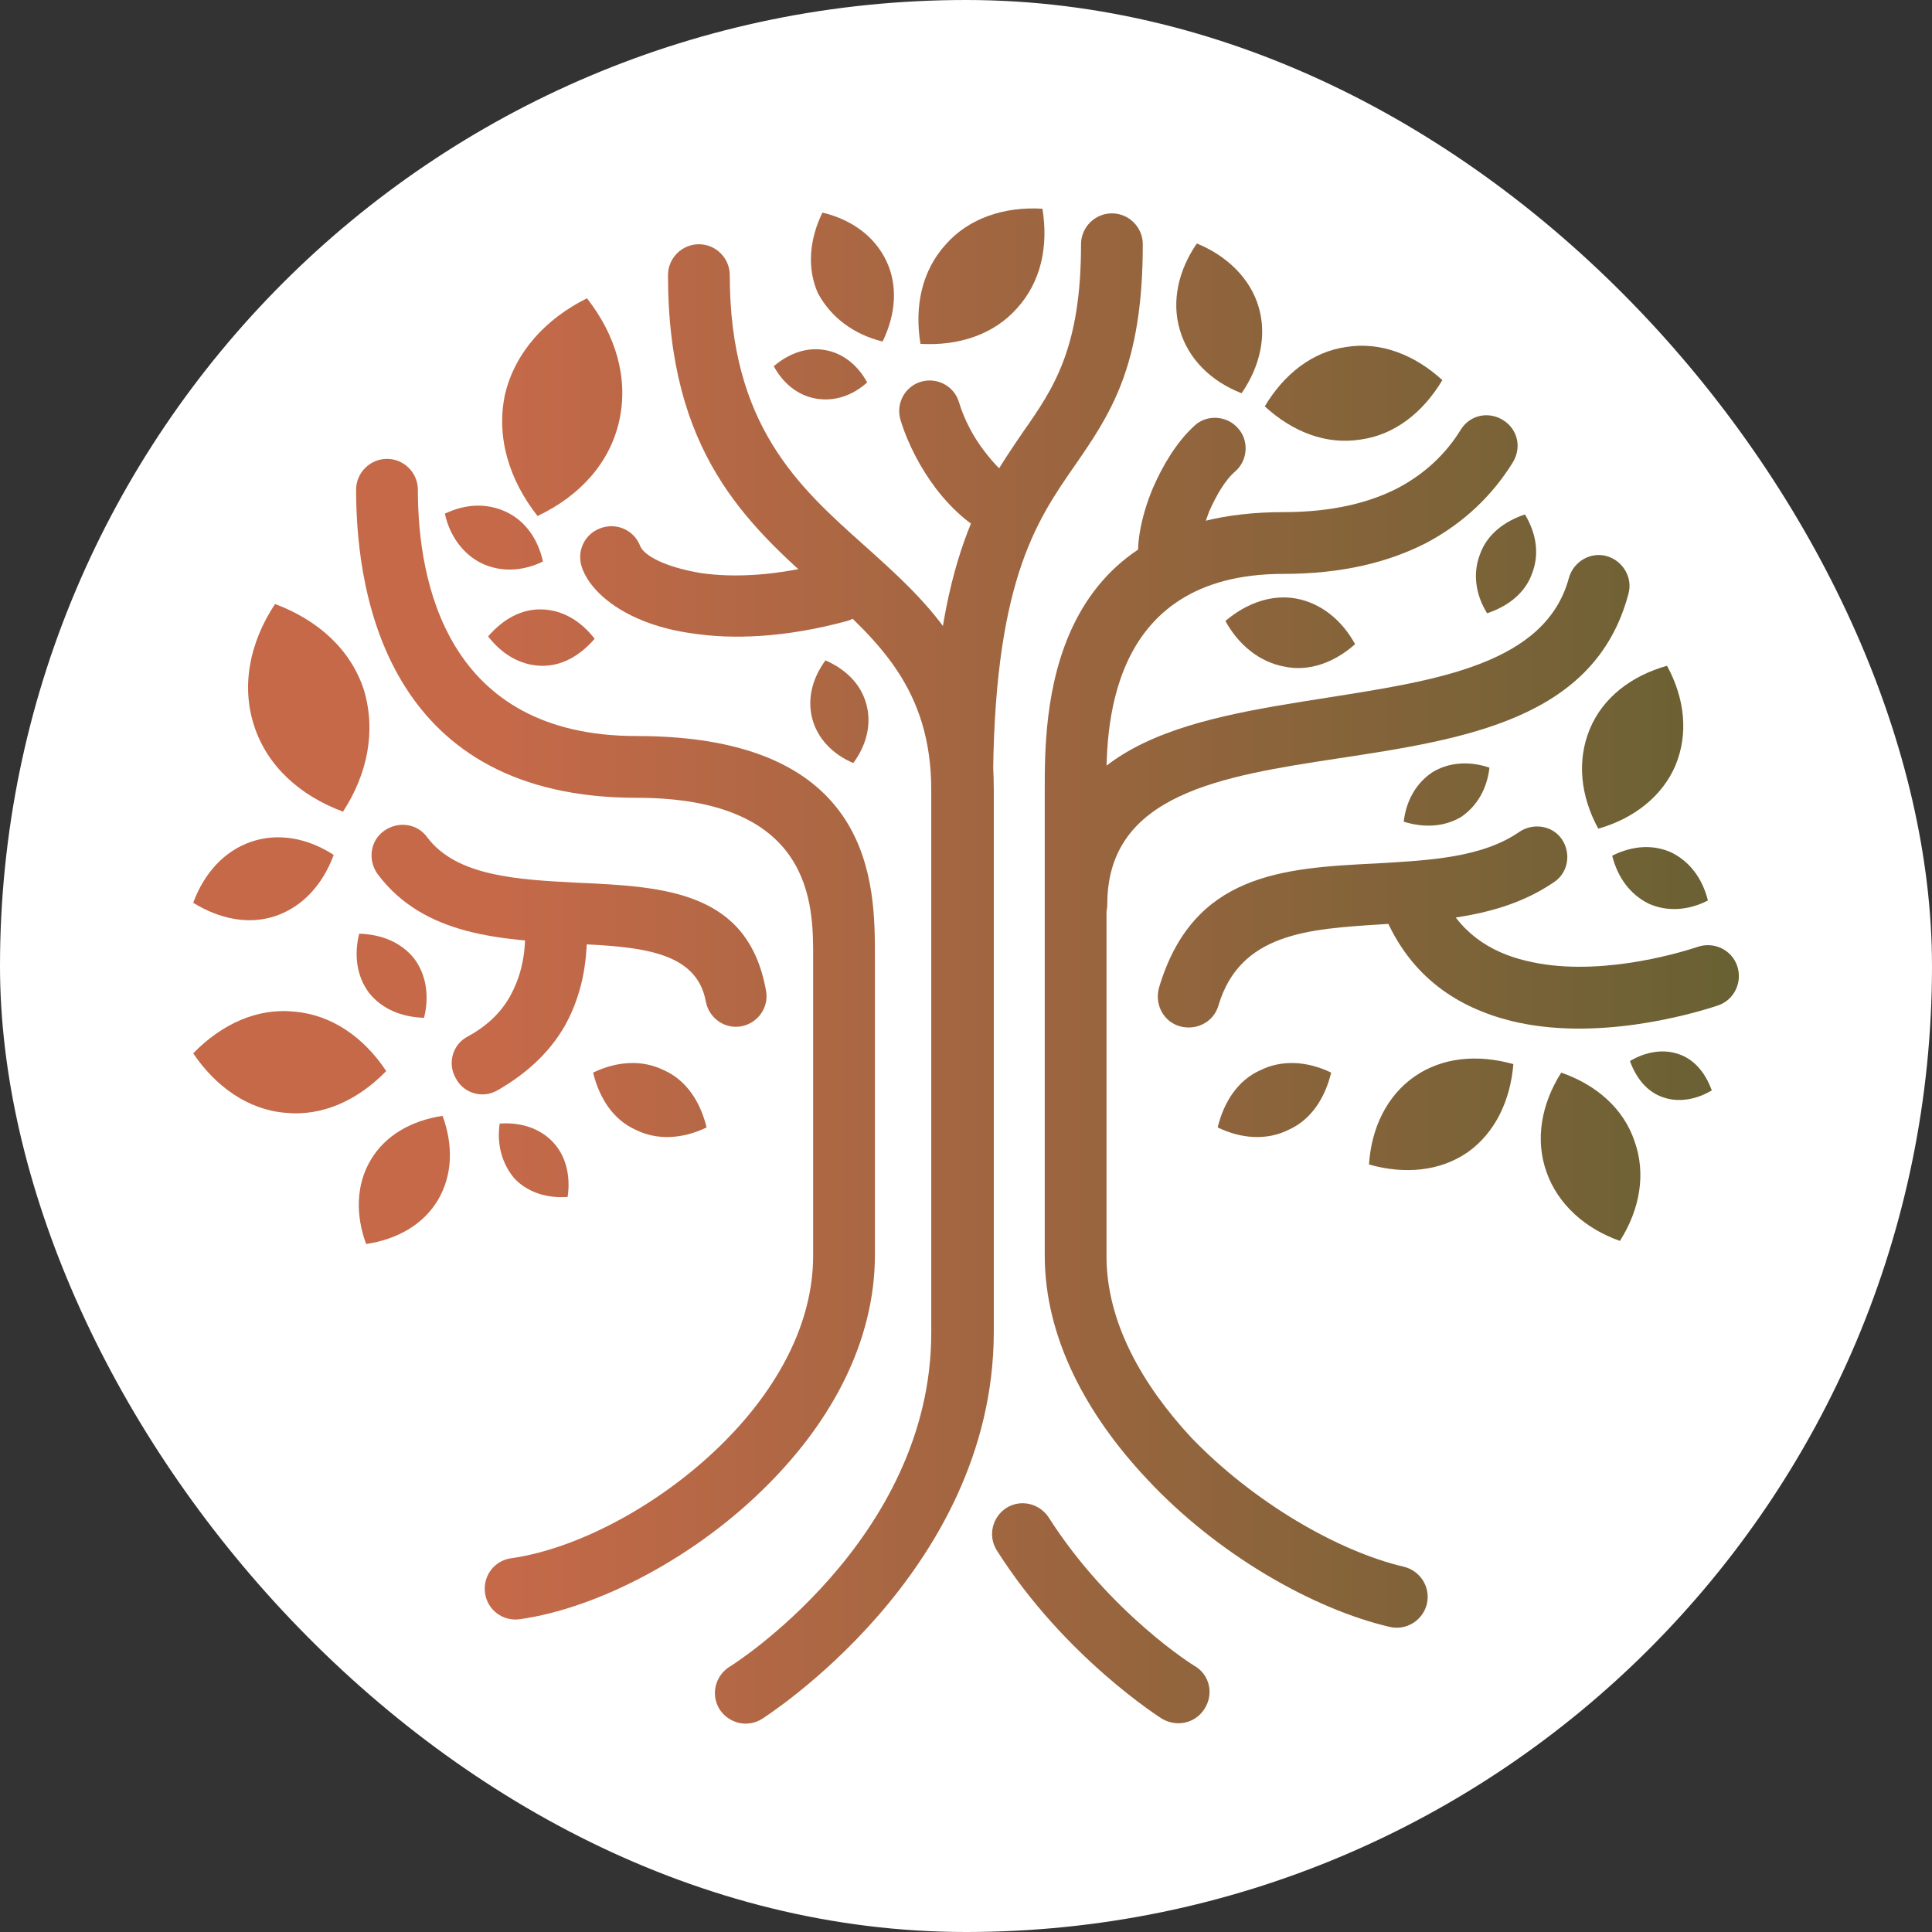 <svg xmlns="http://www.w3.org/2000/svg" version="1.1" xmlns:xlink="http://www.w3.org/1999/xlink" xmlns:svgjs="http://svgjs.dev/svgjs" width="1000" height="1000"><rect width="100%" height="100%" fill="#333333" stroke="none"/><g clip-path="url(#SvgjsClipPath1195)"><rect width="1000" height="1000" fill="#ffffff"></rect><g transform="matrix(3.996,0,0,3.996,100,107.889)"><svg xmlns="http://www.w3.org/2000/svg" version="1.1" xmlns:xlink="http://www.w3.org/1999/xlink" xmlns:svgjs="http://svgjs.dev/svgjs" width="200.21" height="196.262"><svg xmlns:dc="http://purl.org/dc/elements/1.1/" xmlns:cc="http://creativecommons.org/ns#" xmlns:rdf="http://www.w3.org/1999/02/22-rdf-syntax-ns#" xmlns:svg="http://www.w3.org/2000/svg" xmlns="http://www.w3.org/2000/svg" height="196.262" width="200.21" xml:space="preserve" viewBox="0 0 200.21 196.262" y="0px" x="0px" id="Calque_1" version="1.1"><defs id="defs292"><clipPath id="SvgjsClipPath1195"><rect width="1000" height="1000" x="0" y="0" rx="500" ry="500"></rect></clipPath></defs>
<style id="style2" type="text/css">
	.st0{fill:#C56949;}
	.st1{fill:#686133;}
	.st2{fill:url(#SVGID_1_);}
	.st3{fill:url(#SVGID_00000137134526595603687940000003152322133283005112_);}
	.st4{fill:url(#SVGID_00000096042244630685557920000006482646069401630122_);}
	.st5{fill:url(#SVGID_00000000200863446972472930000007787200650330999436_);}
	.st6{fill:url(#SVGID_00000036213505501291823770000016258029307733757867_);}
	.st7{fill:url(#SVGID_00000046329436376931507590000014102589100014629042_);}
	.st8{fill:url(#SVGID_00000009577878225416939260000008760115894159055017_);}
	.st9{fill:url(#SVGID_00000098202798474595440690000017621014003582291630_);}
	.st10{fill:url(#SVGID_00000056419503950645124370000001656109965194639768_);}
	.st11{fill:url(#SVGID_00000090989049806021535590000002622449011327744160_);}
	.st12{fill:url(#SVGID_00000060002825682332083320000015216290540314433426_);}
	.st13{fill:url(#SVGID_00000165922645808459702590000006038272221391941555_);}
	.st14{fill:url(#SVGID_00000168111029936678792430000012043276028526470789_);}
	.st15{fill-rule:evenodd;clip-rule:evenodd;fill:url(#SVGID_00000162322393969264177780000012080983495167835038_);}
	.st16{fill-rule:evenodd;clip-rule:evenodd;fill:url(#SVGID_00000154415334002960662980000010860061336640564124_);}
	.st17{fill-rule:evenodd;clip-rule:evenodd;fill:url(#SVGID_00000112625594429726852660000017291040857654314134_);}
	.st18{fill-rule:evenodd;clip-rule:evenodd;fill:url(#SVGID_00000008119413871173863680000008074153216332978839_);}
	.st19{fill-rule:evenodd;clip-rule:evenodd;fill:url(#SVGID_00000118388586644187193000000010154988966335594666_);}
	.st20{fill-rule:evenodd;clip-rule:evenodd;fill:url(#SVGID_00000047042018494662920410000004072712227393437597_);}
	.st21{fill-rule:evenodd;clip-rule:evenodd;fill:url(#SVGID_00000091709138844549984450000010407346875052271012_);}
	.st22{fill-rule:evenodd;clip-rule:evenodd;fill:url(#SVGID_00000165212518490940280870000017653278492774234516_);}
	.st23{fill-rule:evenodd;clip-rule:evenodd;fill:url(#SVGID_00000011001528620647986720000012341288216633907868_);}
	.st24{fill-rule:evenodd;clip-rule:evenodd;fill:url(#SVGID_00000163779108947475362310000008687840235264043911_);}
	.st25{fill-rule:evenodd;clip-rule:evenodd;fill:url(#SVGID_00000034055746468058951090000002015368387734896282_);}
	.st26{fill-rule:evenodd;clip-rule:evenodd;fill:url(#SVGID_00000062912066591693056560000017717313756726196665_);}
	.st27{fill-rule:evenodd;clip-rule:evenodd;fill:url(#SVGID_00000166654879207855952650000017316517550979054006_);}
	.st28{fill-rule:evenodd;clip-rule:evenodd;fill:url(#SVGID_00000030444809379808104700000018109955541358230680_);}
	.st29{fill-rule:evenodd;clip-rule:evenodd;fill:url(#SVGID_00000132063879359671326100000003547101738824117410_);}
	.st30{fill-rule:evenodd;clip-rule:evenodd;fill:url(#SVGID_00000163072079789488694810000001940091170570085774_);}
	.st31{fill-rule:evenodd;clip-rule:evenodd;fill:url(#SVGID_00000103236241155801328850000016913979210222766760_);}
	.st32{fill-rule:evenodd;clip-rule:evenodd;fill:url(#SVGID_00000169540753653519324280000009918730042816377263_);}
	.st33{fill-rule:evenodd;clip-rule:evenodd;fill:url(#SVGID_00000105384263146495376830000006726475762271193996_);}
	.st34{fill-rule:evenodd;clip-rule:evenodd;fill:url(#SVGID_00000070104338556984108750000013113765900682804159_);}
	.st35{fill-rule:evenodd;clip-rule:evenodd;fill:url(#SVGID_00000049217610882301964580000003230789242331711901_);}
	.st36{fill-rule:evenodd;clip-rule:evenodd;fill:url(#SVGID_00000140717486640196588030000012857252851484960667_);}
	.st37{fill-rule:evenodd;clip-rule:evenodd;fill:url(#SVGID_00000049203584794330365930000012174036311312148867_);}
	.st38{fill-rule:evenodd;clip-rule:evenodd;fill:url(#SVGID_00000098916071708391967530000015165514582628465560_);}
</style>


<g transform="translate(-182.4,-37.263)" id="g287">
	<linearGradient y2="137.67" x2="382.718" y1="137.67" x1="178.853" gradientUnits="userSpaceOnUse" id="SVGID_1_">
		<stop id="stop28" style="stop-color:#C56949" offset="0.214"></stop>
		<stop id="stop30" style="stop-color:#686133" offset="1"></stop>
	</linearGradient>
	<path style="fill:url(#SVGID_1_)" id="path33" d="m 256.1,232.9 c -1.9,1.2 -4.3,0.6 -5.5,-1.2 -1.2,-1.9 -0.6,-4.3 1.2,-5.5 0.1,0 26.2,-16.4 26.2,-43.3 v -70.3 c 0,-13.1 -6.9,-19.3 -14.2,-25.9 -9.7,-8.6 -19.9,-17.8 -19.9,-40.8 0,-2.2 1.8,-4 4,-4 2.2,0 4,1.8 4,4 0,19.4 8.9,27.4 17.3,34.9 8.7,7.8 16.9,15.1 16.9,31.8 v 70.3 c -0.1,31.2 -29.9,49.9 -30,50 z" class="st2"></path>
	
		<linearGradient y2="144.882" x2="382.718" y1="144.882" x1="178.853" gradientUnits="userSpaceOnUse" id="SVGID_00000042003071534312864730000014450825076938573495_">
		<stop id="stop35" style="stop-color:#C56949" offset="0.214"></stop>
		<stop id="stop37" style="stop-color:#686133" offset="1"></stop>
	</linearGradient>
	<path id="path40" d="m 224.7,220 c -2.2,0.3 -4.2,-1.2 -4.5,-3.4 -0.3,-2.2 1.2,-4.2 3.4,-4.5 8.5,-1.2 19.5,-6.9 27.8,-15.3 6.6,-6.7 11.3,-15 11.3,-23.9 v -37.8 c 0,-2.1 0,0.9 0,-0.9 0,-6.6 0.1,-20.6 -22.9,-20.6 -31.5,0 -36.3,-25.1 -36.3,-39.9 0,-2.2 1.8,-4 4,-4 2.2,0 4,1.8 4,4 0,11.9 3.7,31.9 28.3,31.9 31,0 30.9,19.4 30.9,28.6 0,1.2 0,-1.8 0,0.8 v 37.8 c 0,11.3 -5.7,21.5 -13.6,29.5 -9.5,9.7 -22.4,16.3 -32.4,17.7 z" style="fill:url(#SVGID_00000042003071534312864730000014450825076938573495_)"></path>
	
		<linearGradient y2="139.642" x2="382.718" y1="139.642" x1="178.853" gradientUnits="userSpaceOnUse" id="SVGID_00000108292886247008228390000005814992939164671377_">
		<stop id="stop42" style="stop-color:#C56949" offset="0.214"></stop>
		<stop id="stop44" style="stop-color:#686133" offset="1"></stop>
	</linearGradient>
	<path id="path47" d="m 221.8,151.5 c -1.9,1.1 -4.4,0.4 -5.4,-1.6 -1.1,-1.9 -0.4,-4.4 1.6,-5.4 2.2,-1.2 4.2,-2.9 5.5,-5.3 1.1,-2 1.9,-4.6 1.9,-7.9 0,-2.2 1.8,-4 4,-4 2.2,0 4,1.8 4,4 0,4.8 -1.1,8.7 -2.9,11.9 -2.2,3.8 -5.4,6.4 -8.7,8.3 z" style="fill:url(#SVGID_00000108292886247008228390000005814992939164671377_)"></path>
	
		<linearGradient y2="142.529" x2="382.718" y1="142.529" x1="178.853" gradientUnits="userSpaceOnUse" id="SVGID_00000059280707597410687680000017159687472041387139_">
		<stop id="stop49" style="stop-color:#C56949" offset="0.214"></stop>
		<stop id="stop51" style="stop-color:#686133" offset="1"></stop>
	</linearGradient>
	<path id="path54" d="m 339.2,213.2 c 2.1,0.5 3.5,2.6 3,4.8 -0.5,2.1 -2.6,3.5 -4.8,3 -9.9,-2.3 -22.4,-9.4 -31.5,-19.2 -7.7,-8.2 -13.2,-18.2 -13.2,-28.9 v -59.4 c 0,-3.9 0,0.5 0,-0.8 0,-9.5 -0.2,-36.1 30.9,-36.1 6.3,0 11.1,-1.2 14.8,-3.1 3.6,-1.9 6.3,-4.5 8.2,-7.6 1.2,-1.9 3.6,-2.4 5.5,-1.2 1.9,1.2 2.4,3.6 1.2,5.5 -2.6,4.2 -6.3,7.8 -11.2,10.4 -4.9,2.5 -10.9,4 -18.5,4 -23.1,0 -23,20.7 -22.9,28.1 0,2 0,-2.5 0,0.9 V 173 c 0,8.5 4.6,16.6 11,23.5 8.1,8.4 19,14.7 27.5,16.7 z" style="fill:url(#SVGID_00000059280707597410687680000017159687472041387139_)"></path>
	
		<linearGradient y2="106.742" x2="382.718" y1="106.742" x1="178.853" gradientUnits="userSpaceOnUse" id="SVGID_00000025414107597108148460000010693503823531453611_">
		<stop id="stop56" style="stop-color:#C56949" offset="0.214"></stop>
		<stop id="stop58" style="stop-color:#686133" offset="1"></stop>
	</linearGradient>
	<path id="path61" d="m 360.6,85.1 c 0.6,-2.1 2.8,-3.4 4.9,-2.8 2.1,0.6 3.4,2.8 2.8,4.9 -4.3,16.2 -21.1,18.8 -37.6,21.3 -15.1,2.3 -29.9,4.6 -29.9,18.9 0,2.2 -1.8,4 -4,4 -2.2,0 -4,-1.8 -4,-4 0,-21.1 18.2,-23.9 36.7,-26.8 13.9,-2.2 28.1,-4.3 31.1,-15.5 z" style="fill:url(#SVGID_00000025414107597108148460000010693503823531453611_)"></path>
	
		<linearGradient y2="133.335" x2="382.718" y1="133.335" x1="178.853" gradientUnits="userSpaceOnUse" id="SVGID_00000121966915528709157650000005081041242544033210_">
		<stop id="stop63" style="stop-color:#C56949" offset="0.214"></stop>
		<stop id="stop65" style="stop-color:#686133" offset="1"></stop>
	</linearGradient>
	<path id="path68" d="m 377.3,132.9 c 2.1,-0.7 4.4,0.4 5.1,2.5 0.7,2.1 -0.4,4.4 -2.5,5.1 -3.6,1.2 -15.9,4.7 -26.8,2 -6.8,-1.7 -13,-5.6 -16.4,-13.7 -0.9,-2 0.1,-4.4 2.1,-5.2 2,-0.9 4.4,0.1 5.2,2.1 2.2,5.3 6.4,7.9 11,9 8.8,2.2 19.3,-0.8 22.3,-1.8 z" style="fill:url(#SVGID_00000121966915528709157650000005081041242544033210_)"></path>
	
		<linearGradient y2="77.197" x2="382.718" y1="77.197" x1="178.853" gradientUnits="userSpaceOnUse" id="SVGID_00000000928908325935687800000015115886130633083575_">
		<stop id="stop70" style="stop-color:#C56949" offset="0.214"></stop>
		<stop id="stop72" style="stop-color:#686133" offset="1"></stop>
	</linearGradient>
	<path id="path75" d="m 297.4,41.9 c 0,-2.2 1.8,-4 4,-4 2.2,0 4,1.8 4,4 0,15.9 -4.2,22 -8.9,28.8 -5,7.2 -10.5,15.3 -10.5,41.8 0,2.2 -1.8,4 -4,4 -2.2,0 -4,-1.8 -4,-4 0,-28.9 6.3,-38.1 11.9,-46.3 4,-5.7 7.5,-10.9 7.5,-24.3 z" style="fill:url(#SVGID_00000000928908325935687800000015115886130633083575_)"></path>
	
		<linearGradient y2="85.658" x2="382.718" y1="85.658" x1="178.853" gradientUnits="userSpaceOnUse" id="SVGID_00000106844421742228647090000010157935652982556333_">
		<stop id="stop77" style="stop-color:#C56949" offset="0.214"></stop>
		<stop id="stop79" style="stop-color:#686133" offset="1"></stop>
	</linearGradient>
	<path id="path82" d="m 232.8,83.9 c -0.8,-2.1 0.2,-4.4 2.3,-5.2 2.1,-0.8 4.4,0.2 5.2,2.3 0.5,1.2 3.1,2.7 7.9,3.5 4.2,0.6 9.9,0.4 16.8,-1.5 2.1,-0.6 4.3,0.7 4.9,2.8 0.6,2.1 -0.7,4.3 -2.8,4.9 -8.1,2.2 -14.9,2.4 -20.1,1.6 -8,-1.1 -12.9,-4.9 -14.2,-8.4 z" style="fill:url(#SVGID_00000106844421742228647090000010157935652982556333_)"></path>
	
		<linearGradient y2="130.221" x2="382.718" y1="130.221" x1="178.853" gradientUnits="userSpaceOnUse" id="SVGID_00000057105986173834292620000003071303711781330071_">
		<stop id="stop84" style="stop-color:#C56949" offset="0.214"></stop>
		<stop id="stop86" style="stop-color:#686133" offset="1"></stop>
	</linearGradient>
	<path id="path89" d="m 256.6,138.6 c 0.4,2.2 -1.1,4.2 -3.2,4.6 -2.2,0.4 -4.2,-1.1 -4.6,-3.2 -1.2,-6.7 -8.9,-7.1 -17.1,-7.5 -9.4,-0.5 -19.4,-1 -25.4,-9 -1.3,-1.8 -1,-4.3 0.8,-5.6 1.8,-1.3 4.3,-1 5.6,0.8 3.8,5.1 11.8,5.5 19.4,5.9 11.4,0.5 22.2,1.1 24.5,14 z" style="fill:url(#SVGID_00000057105986173834292620000003071303711781330071_)"></path>
	
		<linearGradient y2="69.731" x2="382.718" y1="69.731" x1="178.853" gradientUnits="userSpaceOnUse" id="SVGID_00000145040359918802747890000016953868513366629783_">
		<stop id="stop91" style="stop-color:#C56949" offset="0.214"></stop>
		<stop id="stop93" style="stop-color:#686133" offset="1"></stop>
	</linearGradient>
	<path id="path96" d="m 288.4,72.1 c 2.1,0.7 3.2,3 2.5,5 -0.7,2.1 -3,3.2 -5,2.5 -2.1,-0.7 -5,-3 -7.4,-6.2 -1.8,-2.4 -3.5,-5.5 -4.5,-8.8 -0.6,-2.1 0.6,-4.3 2.7,-4.9 2.1,-0.6 4.3,0.6 4.9,2.7 0.7,2.3 1.9,4.5 3.2,6.2 1.5,2 2.9,3.3 3.6,3.5 z" style="fill:url(#SVGID_00000145040359918802747890000016953868513366629783_)"></path>
	
		<linearGradient y2="75.455" x2="382.718" y1="75.455" x1="178.853" gradientUnits="userSpaceOnUse" id="SVGID_00000131358268134973095220000007749632936131075753_">
		<stop id="stop98" style="stop-color:#C56949" offset="0.214"></stop>
		<stop id="stop100" style="stop-color:#686133" offset="1"></stop>
	</linearGradient>
	<path id="path103" d="m 312.7,81.4 c 0.6,2.1 -0.7,4.3 -2.8,4.9 -2.1,0.6 -4.3,-0.7 -4.9,-2.8 -0.6,-2.1 0.1,-6.2 1.7,-10 1.3,-3 3.1,-6 5.4,-8.1 1.6,-1.5 4.2,-1.3 5.6,0.3 1.5,1.6 1.3,4.2 -0.3,5.6 -1.4,1.2 -2.5,3.2 -3.4,5.2 -0.9,2.4 -1.4,4.4 -1.3,4.9 z" style="fill:url(#SVGID_00000131358268134973095220000007749632936131075753_)"></path>
	
		<linearGradient y2="130.335" x2="382.718" y1="130.335" x1="178.853" gradientUnits="userSpaceOnUse" id="SVGID_00000039831388541145212070000014972622320069636260_">
		<stop id="stop105" style="stop-color:#C56949" offset="0.214"></stop>
		<stop id="stop107" style="stop-color:#686133" offset="1"></stop>
	</linearGradient>
	<path id="path110" d="m 315.2,140.5 c -0.6,2.1 -2.8,3.3 -5,2.7 -2.1,-0.6 -3.3,-2.8 -2.7,-5 4.4,-14.8 16,-15.5 28.2,-16.1 6.7,-0.4 13.6,-0.7 18.5,-4.1 1.8,-1.2 4.3,-0.8 5.5,1 1.2,1.8 0.8,4.3 -1,5.5 -6.7,4.6 -14.8,5 -22.5,5.5 -9.3,0.6 -18.2,1.1 -21,10.5 z" style="fill:url(#SVGID_00000039831388541145212070000014972622320069636260_)"></path>
	
		<linearGradient y2="219.228" x2="382.718" y1="219.228" x1="178.853" gradientUnits="userSpaceOnUse" id="SVGID_00000010301870428004620180000000149154531255688860_">
		<stop id="stop112" style="stop-color:#C56949" offset="0.214"></stop>
		<stop id="stop114" style="stop-color:#686133" offset="1"></stop>
	</linearGradient>
	<path id="path117" d="m 312.2,226.1 c 1.9,1.2 2.4,3.6 1.2,5.5 -1.2,1.9 -3.6,2.4 -5.5,1.3 0,0 -12.6,-7.9 -21.4,-21.8 -1.2,-1.9 -0.6,-4.3 1.2,-5.5 1.9,-1.2 4.3,-0.6 5.5,1.2 7.9,12.4 18.9,19.3 19,19.3 z" style="fill:url(#SVGID_00000010301870428004620180000000149154531255688860_)"></path>
	
		<linearGradient y2="147.87" x2="382.718" y1="147.87" x1="178.853" gradientUnits="userSpaceOnUse" id="SVGID_00000066474850755617944780000001444907748690895276_">
		<stop id="stop119" style="stop-color:#C56949" offset="0.214"></stop>
		<stop id="stop121" style="stop-color:#686133" offset="1"></stop>
	</linearGradient>
	<path id="path124" d="m 207.4,149 c -3.7,3.8 -8.3,5.9 -13.1,5.4 -4.8,-0.4 -9,-3.4 -11.9,-7.7 3.7,-3.8 8.3,-5.9 13.1,-5.4 4.8,0.4 9,3.3 11.9,7.7 z" style="clip-rule:evenodd;fill:url(#SVGID_00000066474850755617944780000001444907748690895276_);fill-rule:evenodd"></path>
	
		<linearGradient y2="163.106" x2="382.718" y1="163.106" x1="178.853" gradientUnits="userSpaceOnUse" id="SVGID_00000064329467439997178000000016099502389352882614_">
		<stop id="stop126" style="stop-color:#C56949" offset="0.214"></stop>
		<stop id="stop128" style="stop-color:#686133" offset="1"></stop>
	</linearGradient>
	<path id="path131" d="m 214.7,154.8 c 1.4,3.8 1.3,7.7 -0.6,10.9 -1.9,3.2 -5.3,5.1 -9.3,5.7 -1.4,-3.8 -1.3,-7.7 0.6,-10.9 1.9,-3.2 5.3,-5.1 9.3,-5.7 z" style="clip-rule:evenodd;fill:url(#SVGID_00000064329467439997178000000016099502389352882614_);fill-rule:evenodd"></path>
	
		<linearGradient y2="124.08" x2="382.718" y1="124.08" x1="178.853" gradientUnits="userSpaceOnUse" id="SVGID_00000072965585858287279050000013495350375984456097_">
		<stop id="stop133" style="stop-color:#C56949" offset="0.214"></stop>
		<stop id="stop135" style="stop-color:#686133" offset="1"></stop>
	</linearGradient>
	<path id="path138" d="m 200.6,121 c -1.4,3.8 -4,6.7 -7.5,7.9 -3.5,1.2 -7.3,0.4 -10.7,-1.7 1.4,-3.8 4,-6.7 7.5,-7.9 3.5,-1.2 7.3,-0.5 10.7,1.7 z" style="clip-rule:evenodd;fill:url(#SVGID_00000072965585858287279050000013495350375984456097_);fill-rule:evenodd"></path>
	
		<linearGradient y2="101.979" x2="382.718" y1="101.979" x1="178.853" gradientUnits="userSpaceOnUse" id="SVGID_00000160150674625233555590000015499756270212505785_">
		<stop id="stop140" style="stop-color:#C56949" offset="0.214"></stop>
		<stop id="stop142" style="stop-color:#686133" offset="1"></stop>
	</linearGradient>
	<path id="path145" d="m 201.8,115.4 c -5.6,-2.1 -9.8,-5.9 -11.5,-11.1 -1.7,-5.2 -0.6,-10.8 2.7,-15.8 5.6,2.1 9.8,5.9 11.5,11.1 1.6,5.3 0.5,10.9 -2.7,15.8 z" style="clip-rule:evenodd;fill:url(#SVGID_00000160150674625233555590000015499756270212505785_);fill-rule:evenodd"></path>
	
		<linearGradient y2="63.034" x2="382.718" y1="63.034" x1="178.853" gradientUnits="userSpaceOnUse" id="SVGID_00000023260449924683601420000007793860866560058502_">
		<stop id="stop147" style="stop-color:#C56949" offset="0.214"></stop>
		<stop id="stop149" style="stop-color:#686133" offset="1"></stop>
	</linearGradient>
	<path id="path152" d="m 227,77.1 c -3.7,-4.7 -5.4,-10.3 -4.2,-15.8 1.3,-5.4 5.2,-9.7 10.6,-12.4 3.7,4.7 5.4,10.3 4.2,15.8 -1.2,5.5 -5.1,9.8 -10.6,12.4 z" style="clip-rule:evenodd;fill:url(#SVGID_00000023260449924683601420000007793860866560058502_);fill-rule:evenodd"></path>
	
		<linearGradient y2="136.622" x2="382.718" y1="136.622" x1="178.853" gradientUnits="userSpaceOnUse" id="SVGID_00000125596318325585264690000018271133168513366449_">
		<stop id="stop154" style="stop-color:#C56949" offset="0.214"></stop>
		<stop id="stop156" style="stop-color:#686133" offset="1"></stop>
	</linearGradient>
	<path id="path159" d="m 212.3,142.1 c -2.9,-0.1 -5.4,-1.1 -7.1,-3.2 -1.6,-2.1 -2,-4.9 -1.3,-7.7 2.9,0.1 5.4,1.1 7.1,3.2 1.6,2.1 2,4.9 1.3,7.7 z" style="clip-rule:evenodd;fill:url(#SVGID_00000125596318325585264690000018271133168513366449_);fill-rule:evenodd"></path>
	
		<linearGradient y2="92.831" x2="382.718" y1="92.831" x1="178.853" gradientUnits="userSpaceOnUse" id="SVGID_00000121269119800435727170000002263307002543649187_">
		<stop id="stop161" style="stop-color:#C56949" offset="0.214"></stop>
		<stop id="stop163" style="stop-color:#686133" offset="1"></stop>
	</linearGradient>
	<path id="path166" d="m 220.6,92.7 c 1.8,2.3 4.1,3.7 6.8,3.8 2.7,0.1 5.1,-1.3 7,-3.5 -1.8,-2.3 -4.1,-3.7 -6.8,-3.8 -2.7,-0.1 -5.1,1.3 -7,3.5 z" style="clip-rule:evenodd;fill:url(#SVGID_00000121269119800435727170000002263307002543649187_);fill-rule:evenodd"></path>
	
		<linearGradient y2="79.945" x2="382.718" y1="79.945" x1="178.853" gradientUnits="userSpaceOnUse" id="SVGID_00000143618814949850120430000005077678808989623707_">
		<stop id="stop168" style="stop-color:#C56949" offset="0.214"></stop>
		<stop id="stop170" style="stop-color:#686133" offset="1"></stop>
	</linearGradient>
	<path id="path173" d="m 227.7,83 c -2.7,1.3 -5.5,1.4 -8,0.2 -2.4,-1.2 -4.1,-3.6 -4.7,-6.4 2.7,-1.3 5.5,-1.4 8,-0.2 2.5,1.2 4.1,3.6 4.7,6.4 z" style="clip-rule:evenodd;fill:url(#SVGID_00000143618814949850120430000005077678808989623707_);fill-rule:evenodd"></path>
	
		<linearGradient y2="46.071" x2="382.718" y1="46.071" x1="178.853" gradientUnits="userSpaceOnUse" id="SVGID_00000063619892054503115370000000961866199567306913_">
		<stop id="stop175" style="stop-color:#C56949" offset="0.214"></stop>
		<stop id="stop177" style="stop-color:#686133" offset="1"></stop>
	</linearGradient>
	<path id="path180" d="m 276.6,54.8 c -0.8,-4.9 0.2,-9.5 3.3,-12.9 3,-3.4 7.6,-4.9 12.5,-4.6 0.8,4.9 -0.2,9.5 -3.3,12.9 -3,3.4 -7.6,4.9 -12.5,4.6 z" style="clip-rule:evenodd;fill:url(#SVGID_00000063619892054503115370000000961866199567306913_);fill-rule:evenodd"></path>
	
		<linearGradient y2="46.145" x2="382.718" y1="46.145" x1="178.853" gradientUnits="userSpaceOnUse" id="SVGID_00000165932978311224308480000013357409887889982357_">
		<stop id="stop182" style="stop-color:#C56949" offset="0.214"></stop>
		<stop id="stop184" style="stop-color:#686133" offset="1"></stop>
	</linearGradient>
	<path id="path187" d="m 271.7,54.5 c 1.7,-3.5 2,-7.2 0.5,-10.4 -1.5,-3.2 -4.5,-5.4 -8.3,-6.3 -1.7,3.5 -2,7.2 -0.6,10.4 1.7,3.2 4.7,5.4 8.4,6.3 z" style="clip-rule:evenodd;fill:url(#SVGID_00000165932978311224308480000013357409887889982357_);fill-rule:evenodd"></path>
	
		<linearGradient y2="58.733" x2="382.718" y1="58.733" x1="178.853" gradientUnits="userSpaceOnUse" id="SVGID_00000157292057936402719600000000337648445983574693_">
		<stop id="stop189" style="stop-color:#C56949" offset="0.214"></stop>
		<stop id="stop191" style="stop-color:#686133" offset="1"></stop>
	</linearGradient>
	<path id="path194" d="m 269.7,59.8 c -1.2,-2.2 -3.1,-3.8 -5.5,-4.2 -2.3,-0.4 -4.6,0.4 -6.6,2.1 1.2,2.2 3.1,3.8 5.5,4.2 2.4,0.4 4.7,-0.4 6.6,-2.1 z" style="clip-rule:evenodd;fill:url(#SVGID_00000157292057936402719600000000337648445983574693_);fill-rule:evenodd"></path>
	
		<linearGradient y2="102.498" x2="382.718" y1="102.498" x1="178.853" gradientUnits="userSpaceOnUse" id="SVGID_00000052093910639949256080000005926672412949989267_">
		<stop id="stop196" style="stop-color:#C56949" offset="0.214"></stop>
		<stop id="stop198" style="stop-color:#686133" offset="1"></stop>
	</linearGradient>
	<path id="path201" d="m 267.9,109.1 c 1.7,-2.3 2.4,-5 1.7,-7.6 -0.7,-2.6 -2.6,-4.5 -5.3,-5.7 -1.7,2.3 -2.4,5 -1.7,7.6 0.7,2.6 2.7,4.6 5.3,5.7 z" style="clip-rule:evenodd;fill:url(#SVGID_00000052093910639949256080000005926672412949989267_);fill-rule:evenodd"></path>
	
		<linearGradient y2="61.244" x2="382.718" y1="61.244" x1="178.853" gradientUnits="userSpaceOnUse" id="SVGID_00000034770800593043897070000000027026211264698792_">
		<stop id="stop203" style="stop-color:#C56949" offset="0.214"></stop>
		<stop id="stop205" style="stop-color:#686133" offset="1"></stop>
	</linearGradient>
	<path id="path208" d="m 321.2,62.9 c 2.5,-4.2 6.2,-7.1 10.6,-7.7 4.4,-0.7 8.8,1 12.4,4.3 -2.5,4.2 -6.2,7.1 -10.6,7.7 -4.5,0.7 -8.8,-1 -12.4,-4.3 z" style="clip-rule:evenodd;fill:url(#SVGID_00000034770800593043897070000000027026211264698792_);fill-rule:evenodd"></path>
	
		<linearGradient y2="51.557" x2="382.718" y1="51.557" x1="178.853" gradientUnits="userSpaceOnUse" id="SVGID_00000128460991581018739930000015185429678199679126_">
		<stop id="stop210" style="stop-color:#C56949" offset="0.214"></stop>
		<stop id="stop212" style="stop-color:#686133" offset="1"></stop>
	</linearGradient>
	<path id="path215" d="m 318.2,61.2 c 2.4,-3.5 3.3,-7.5 2.2,-11.2 -1.1,-3.7 -4.1,-6.6 -8,-8.2 -2.4,3.5 -3.3,7.5 -2.2,11.2 1.1,3.8 4.1,6.7 8,8.2 z" style="clip-rule:evenodd;fill:url(#SVGID_00000128460991581018739930000015185429678199679126_);fill-rule:evenodd"></path>
	
		<linearGradient y2="92.264" x2="382.718" y1="92.264" x1="178.853" gradientUnits="userSpaceOnUse" id="SVGID_00000076591329679407065650000008983990628631123332_">
		<stop id="stop217" style="stop-color:#C56949" offset="0.214"></stop>
		<stop id="stop219" style="stop-color:#686133" offset="1"></stop>
	</linearGradient>
	<path id="path222" d="m 332.9,93.7 c -1.7,-3.1 -4.4,-5.3 -7.6,-5.9 -3.2,-0.6 -6.5,0.6 -9.2,2.9 1.7,3.1 4.4,5.3 7.6,5.9 3.2,0.7 6.5,-0.5 9.2,-2.9 z" style="clip-rule:evenodd;fill:url(#SVGID_00000076591329679407065650000008983990628631123332_);fill-rule:evenodd"></path>
	
		<linearGradient y2="83.359" x2="382.718" y1="83.359" x1="178.853" gradientUnits="userSpaceOnUse" id="SVGID_00000121964379661338745760000014322995014226926743_">
		<stop id="stop224" style="stop-color:#C56949" offset="0.214"></stop>
		<stop id="stop226" style="stop-color:#686133" offset="1"></stop>
	</linearGradient>
	<path id="path229" d="m 350,89.7 c 2.7,-0.9 4.9,-2.6 5.8,-5.1 1,-2.5 0.6,-5.2 -0.9,-7.7 -2.7,0.9 -4.9,2.6 -5.8,5.1 -1,2.5 -0.6,5.3 0.9,7.7 z" style="clip-rule:evenodd;fill:url(#SVGID_00000121964379661338745760000014322995014226926743_);fill-rule:evenodd"></path>
	
		<linearGradient y2="107.032" x2="382.718" y1="107.032" x1="178.853" gradientUnits="userSpaceOnUse" id="SVGID_00000016045772571523417260000017626648548903437988_">
		<stop id="stop231" style="stop-color:#C56949" offset="0.214"></stop>
		<stop id="stop233" style="stop-color:#686133" offset="1"></stop>
	</linearGradient>
	<path id="path236" d="m 364.4,117.6 c -2.3,-4.2 -2.8,-8.8 -1.1,-12.9 1.7,-4.1 5.4,-6.9 10,-8.2 2.3,4.2 2.8,8.8 1.1,12.9 -1.7,4 -5.4,6.9 -10,8.2 z" style="clip-rule:evenodd;fill:url(#SVGID_00000016045772571523417260000017626648548903437988_);fill-rule:evenodd"></path>
	
		<linearGradient y2="123.958" x2="382.718" y1="123.958" x1="178.853" gradientUnits="userSpaceOnUse" id="SVGID_00000134216800430357530430000003537689016976171660_">
		<stop id="stop238" style="stop-color:#C56949" offset="0.214"></stop>
		<stop id="stop240" style="stop-color:#686133" offset="1"></stop>
	</linearGradient>
	<path id="path243" d="m 366.2,121.1 c 0.7,2.8 2.3,5 4.7,6.2 2.4,1.1 5.2,0.9 7.7,-0.4 -0.7,-2.8 -2.3,-5 -4.7,-6.2 -2.4,-1.1 -5.1,-0.9 -7.7,0.4 z" style="clip-rule:evenodd;fill:url(#SVGID_00000134216800430357530430000003537689016976171660_);fill-rule:evenodd"></path>
	
		<linearGradient y2="149.622" x2="382.718" y1="149.622" x1="178.853" gradientUnits="userSpaceOnUse" id="SVGID_00000178189812275387543790000000596325401614216833_">
		<stop id="stop245" style="stop-color:#C56949" offset="0.214"></stop>
		<stop id="stop247" style="stop-color:#686133" offset="1"></stop>
	</linearGradient>
	<path id="path250" d="m 368.5,147.7 c 0.8,2.2 2.2,4 4.3,4.7 2,0.7 4.3,0.3 6.3,-0.9 -0.8,-2.2 -2.2,-4 -4.3,-4.7 -2,-0.7 -4.3,-0.3 -6.3,0.9 z" style="clip-rule:evenodd;fill:url(#SVGID_00000178189812275387543790000000596325401614216833_);fill-rule:evenodd"></path>
	
		<linearGradient y2="113.177" x2="382.718" y1="113.177" x1="178.853" gradientUnits="userSpaceOnUse" id="SVGID_00000170969011971224426890000013153639591502322856_">
		<stop id="stop252" style="stop-color:#C56949" offset="0.214"></stop>
		<stop id="stop254" style="stop-color:#686133" offset="1"></stop>
	</linearGradient>
	<path id="path257" d="m 339.2,116.7 c 0.3,-2.7 1.6,-5 3.7,-6.4 2.1,-1.3 4.8,-1.5 7.4,-0.6 -0.3,2.7 -1.6,5 -3.7,6.4 -2.2,1.3 -4.8,1.4 -7.4,0.6 z" style="clip-rule:evenodd;fill:url(#SVGID_00000170969011971224426890000013153639591502322856_);fill-rule:evenodd"></path>
	
		<linearGradient y2="160.056" x2="382.718" y1="160.056" x1="178.853" gradientUnits="userSpaceOnUse" id="SVGID_00000149343106951024627900000013035262977359569842_">
		<stop id="stop259" style="stop-color:#C56949" offset="0.214"></stop>
		<stop id="stop261" style="stop-color:#686133" offset="1"></stop>
	</linearGradient>
	<path id="path264" d="m 359.6,149.2 c -2.6,4.1 -3.4,8.7 -1.9,12.9 1.5,4.2 5,7.3 9.5,8.9 2.6,-4.1 3.4,-8.7 1.9,-12.9 -1.4,-4.2 -4.9,-7.3 -9.5,-8.9 z" style="clip-rule:evenodd;fill:url(#SVGID_00000149343106951024627900000013035262977359569842_);fill-rule:evenodd"></path>
	
		<linearGradient y2="154.626" x2="382.718" y1="154.626" x1="178.853" gradientUnits="userSpaceOnUse" id="SVGID_00000107564679262153612570000015368323235073477522_">
		<stop id="stop266" style="stop-color:#C56949" offset="0.214"></stop>
		<stop id="stop268" style="stop-color:#686133" offset="1"></stop>
	</linearGradient>
	<path id="path271" d="m 353.4,148.1 c -4.6,-1.3 -9.2,-0.9 -12.8,1.6 -3.6,2.5 -5.6,6.7 -5.9,11.4 4.6,1.3 9.2,0.9 12.8,-1.6 3.5,-2.5 5.5,-6.6 5.9,-11.4 z" style="clip-rule:evenodd;fill:url(#SVGID_00000107564679262153612570000015368323235073477522_);fill-rule:evenodd"></path>
	
		<linearGradient y2="160.528" x2="382.718" y1="160.528" x1="178.853" gradientUnits="userSpaceOnUse" id="SVGID_00000073717834130495094060000003362224441360922282_">
		<stop id="stop273" style="stop-color:#C56949" offset="0.214"></stop>
		<stop id="stop275" style="stop-color:#686133" offset="1"></stop>
	</linearGradient>
	<path id="path278" d="m 222.1,155.8 c 2.7,-0.2 5.2,0.6 6.9,2.4 1.7,1.8 2.3,4.4 1.9,7.1 -2.7,0.2 -5.2,-0.6 -6.9,-2.4 -1.6,-1.9 -2.3,-4.4 -1.9,-7.1 z" style="clip-rule:evenodd;fill:url(#SVGID_00000073717834130495094060000003362224441360922282_);fill-rule:evenodd"></path>
	
		<linearGradient y2="152.769" x2="382.718" y1="152.769" x1="178.853" gradientUnits="userSpaceOnUse" id="SVGID_00000160906129964051110660000001336489244501820037_">
		<stop id="stop280" style="stop-color:#C56949" offset="0.214"></stop>
		<stop id="stop282" style="stop-color:#686133" offset="1"></stop>
	</linearGradient>
	<path id="path285" d="m 248.9,156.3 c -0.8,-3.3 -2.6,-6.1 -5.5,-7.4 -2.8,-1.4 -6.1,-1.2 -9.2,0.3 0.8,3.3 2.6,6.1 5.5,7.4 2.8,1.4 6.1,1.2 9.2,-0.3 z m 66.2,0 c 0.8,-3.3 2.6,-6.1 5.5,-7.4 2.8,-1.4 6.1,-1.2 9.2,0.3 -0.8,3.3 -2.6,6.1 -5.5,7.4 -2.8,1.4 -6.1,1.2 -9.2,-0.3 z" style="clip-rule:evenodd;fill:url(#SVGID_00000160906129964051110660000001336489244501820037_);fill-rule:evenodd"></path>
</g>
</svg></svg></g></g></svg>